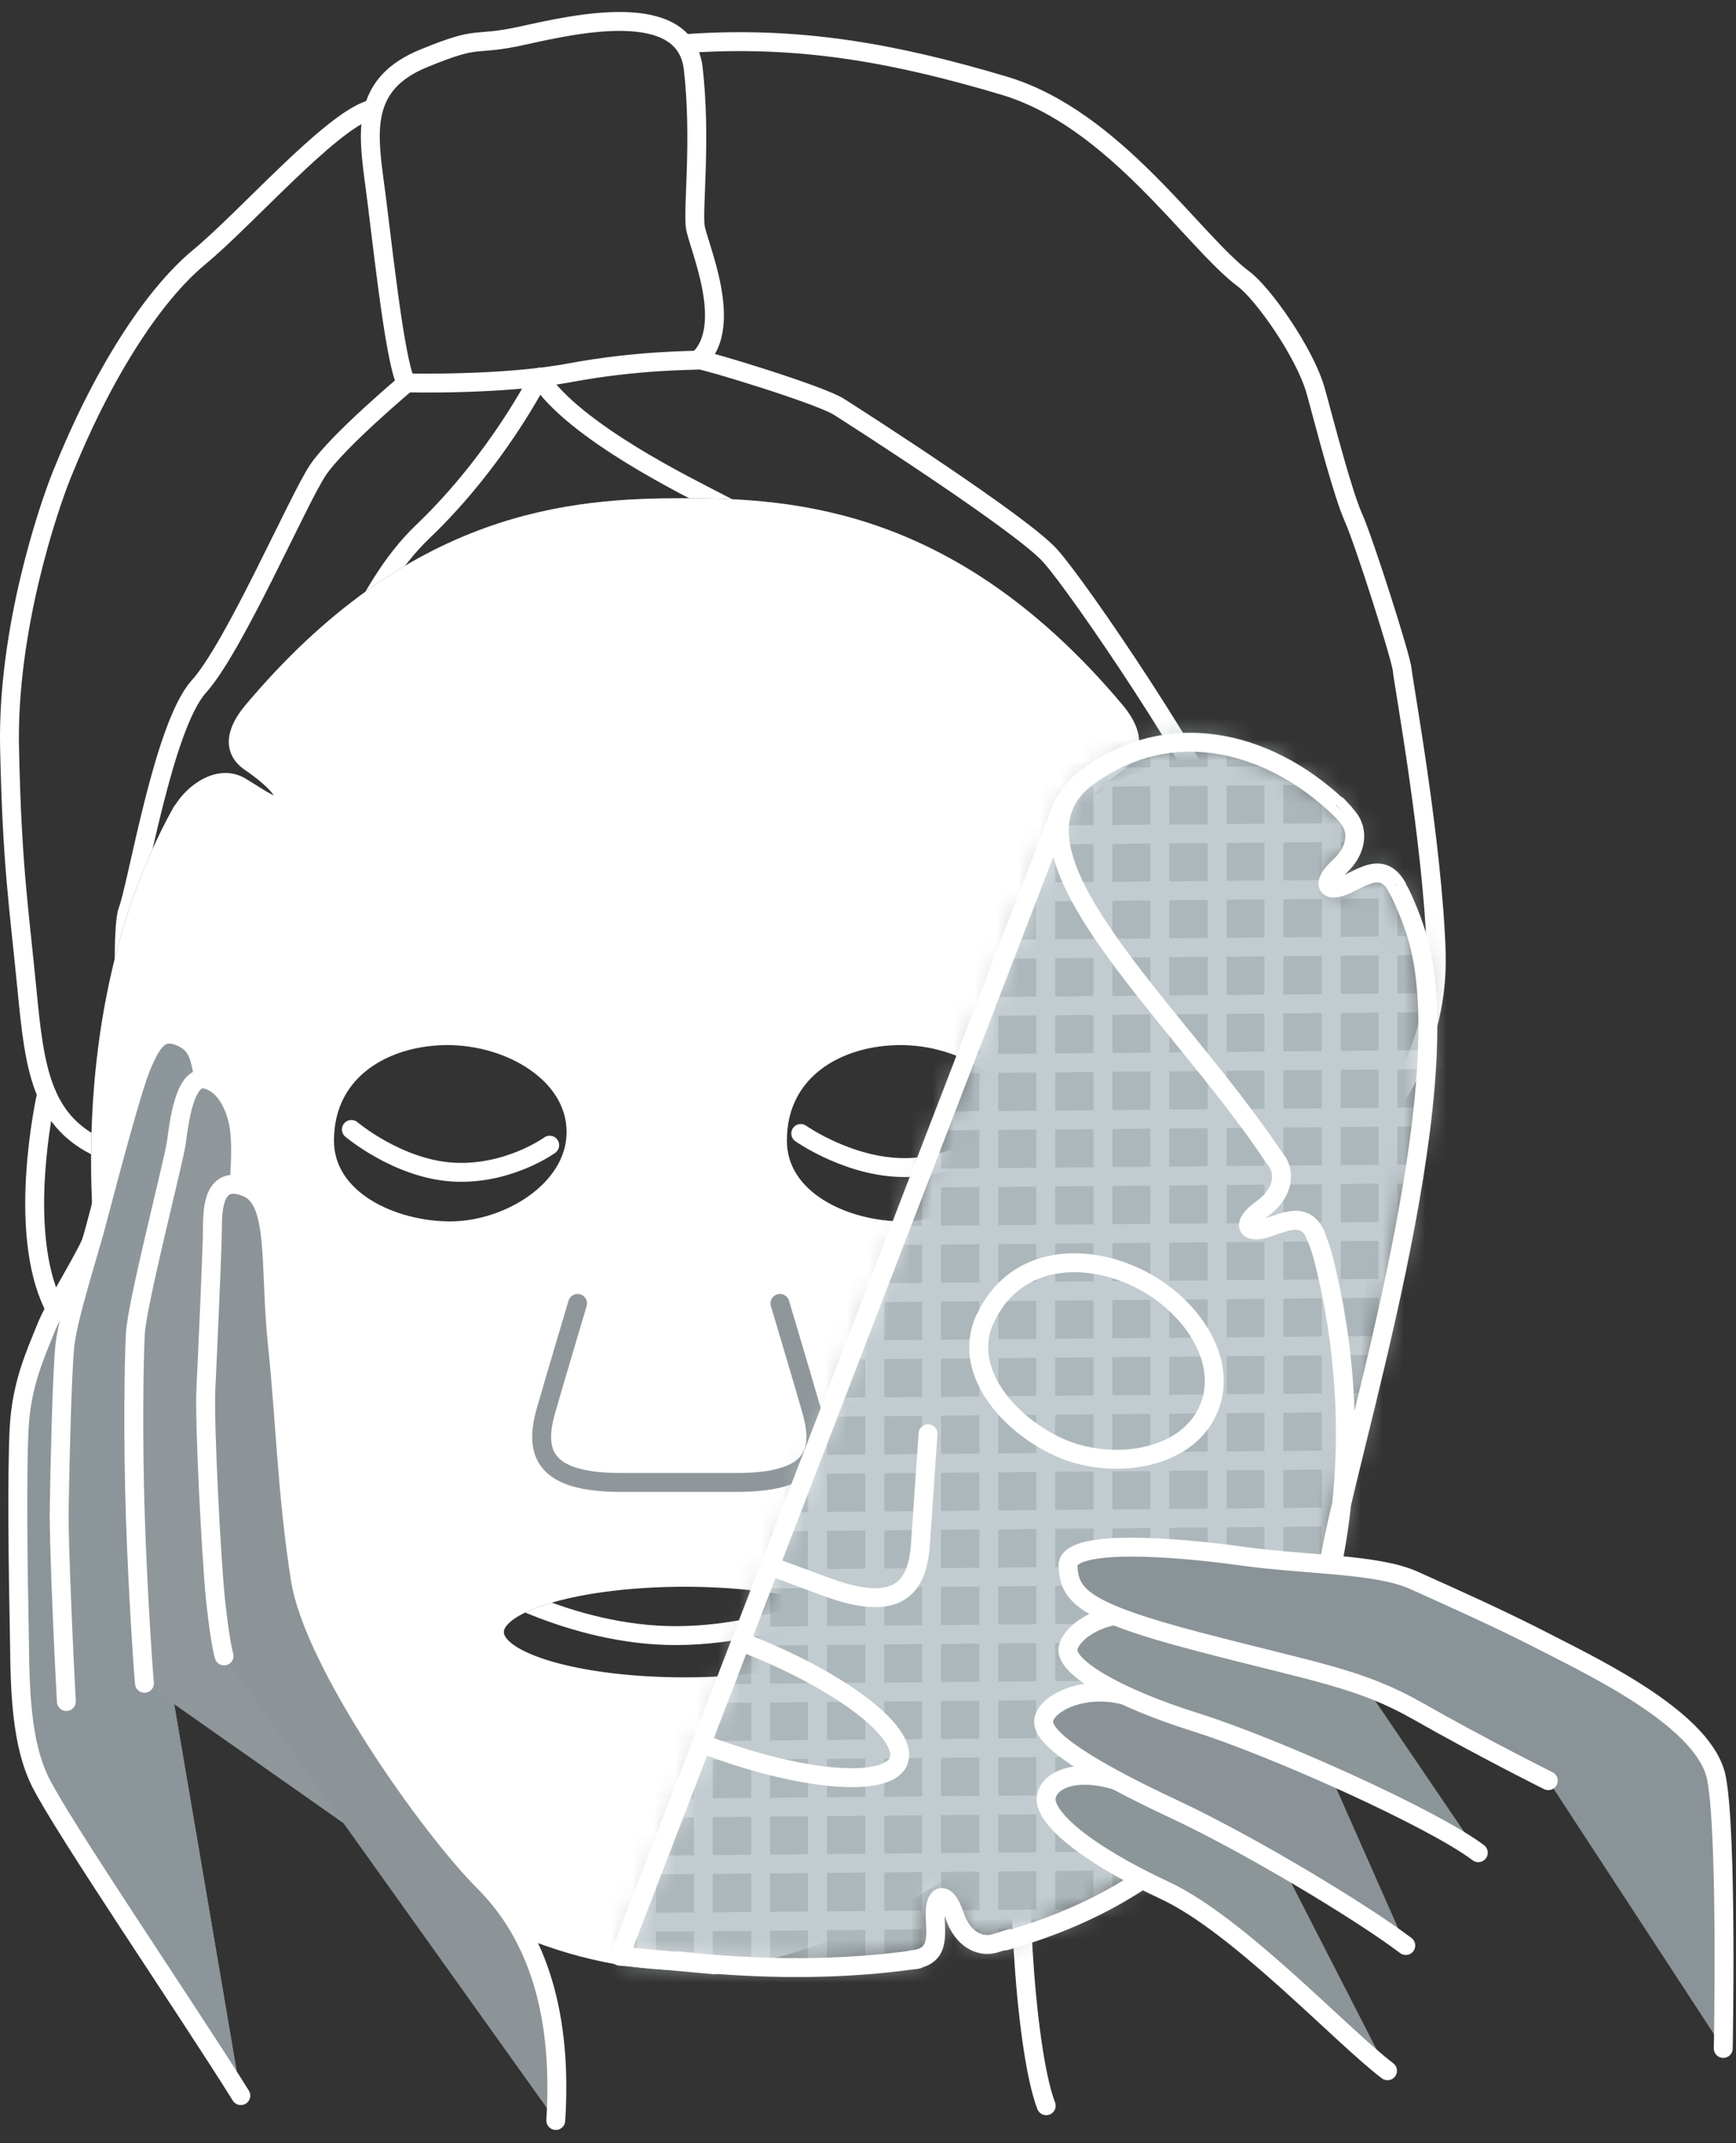 <svg width="81" height="100" fill="none" xmlns="http://www.w3.org/2000/svg"><rect width="100%" height="100%" fill="#333333" stroke="none"/><path d="M18.952 17.864C18.384 16.823 17.768 10.599 17.437 8.257C17.13 5.914 16.988 3.855 19.78 2.719C22.549 1.583 21.957 2.199 24.418 1.654C26.879 1.11 31.967 -0.049 32.345 3.192C32.724 6.458 32.322 9.724 32.44 10.575C32.558 11.427 34.286 15.166 32.606 16.775" stroke="white" stroke-width="0.882" stroke-miterlimit="10" stroke-linecap="round"/><path d="M17.224 5.133C15.307 5.796 11.497 10.173 9.296 11.995C7.119 13.794 4.753 17.485 2.884 22.147C2.245 23.733 0.328 29.388 0.446 34.902C0.565 40.415 0.872 42.214 1.251 46.095C1.629 49.975 1.913 52.673 5.345 53.833C6.244 54.14 5.487 43.752 5.96 42.498C6.433 41.244 7.616 33.884 9.273 32.038C10.929 30.216 13.911 23.307 14.834 21.934C15.733 20.585 18.975 17.864 18.975 17.864C18.975 17.864 23.424 17.982 26.595 17.391C29.765 16.799 32.368 16.823 32.652 16.799C32.936 16.799 38.237 18.408 39.136 18.976C40.035 19.544 47.702 24.466 49.004 25.933C50.329 27.4 56.316 36.203 57.475 39.398C58.635 42.592 59.96 48.224 61.83 49.242C63.699 50.259 64.078 52.507 64.078 52.507C64.078 52.507 67.154 49.573 67.012 44.438C66.846 39.303 65.474 31.826 65.427 31.258C65.379 30.69 63.652 25.271 63.155 24.159C62.658 23.046 61.901 20.112 61.404 18.29C60.907 16.468 58.919 13.675 58.02 13.013C55.677 11.262 52.009 5.535 46.85 3.997C41.834 2.506 37.361 1.654 32.014 2.033" stroke="white" stroke-width="0.882" stroke-miterlimit="10" stroke-linecap="round"/><path d="M7.191 62.257C7.475 65.002 8.682 70.184 9.605 73.592C10.977 78.608 18.431 85.542 23.4 88.5C30.57 92.783 37.528 91.079 43.964 86.37C49.454 82.347 53.501 77.615 55.654 70.445" stroke="#595758" stroke-width="0.882" stroke-miterlimit="10" stroke-linecap="round"/><path d="M64.078 52.531C63.888 54.827 63.865 58.4 62.918 61.334C61.995 64.268 60.339 65.215 57.097 65.948" stroke="white" stroke-width="0.882" stroke-miterlimit="10" stroke-linecap="round"/><path d="M2.174 51.041C2.174 51.041 0.99 56.2 2.079 59.844C3.168 63.488 7.403 66.612 7.403 66.612" stroke="white" stroke-width="0.882" stroke-miterlimit="10" stroke-linecap="round"/><path d="M47.845 83.293C47.301 86.488 47.774 95.527 48.815 98.248" stroke="white" stroke-width="0.882" stroke-miterlimit="10" stroke-linecap="round"/><path d="M46.52 30.287C42.118 27.164 38.782 26.241 33.41 23.401C32.203 22.762 26.808 20.159 25.151 17.604" stroke="white" stroke-width="0.882" stroke-miterlimit="10" stroke-linecap="round"/><path d="M25.151 17.604C25.151 17.604 23.211 21.484 19.709 24.821C16.869 27.542 15.331 32.37 13.296 37.434C12.065 40.439 9.249 45.456 6.102 48.343" stroke="white" stroke-width="0.882" stroke-miterlimit="10" stroke-linecap="round"/><path d="M24.725 44.367C24.725 44.367 20.371 43.373 17.91 43.941C15.449 44.509 12.302 46.071 12.302 46.071" stroke="#595758" stroke-width="0.882" stroke-miterlimit="10" stroke-linecap="round"/><path d="M37.599 44.132C37.599 44.132 41.953 43.138 44.414 43.706C46.875 44.273 51.181 45.551 51.181 45.551" stroke="#595758" stroke-width="0.882" stroke-miterlimit="10" stroke-linecap="round"/><path d="M16.395 52.697C16.395 52.697 18.549 54.519 21.104 54.685C23.684 54.851 25.648 53.431 25.648 53.431" stroke="white" stroke-width="0.882" stroke-miterlimit="10" stroke-linecap="round"/><path d="M37.362 52.885C37.362 52.885 39.775 54.589 42.473 54.471C45.147 54.352 47.016 52.625 47.016 52.625" stroke="white" stroke-width="0.882" stroke-miterlimit="10" stroke-linecap="round"/><path d="M26.358 68.528C26.358 68.528 27.849 67.771 28.771 68.528C29.694 69.285 31.043 69.664 32.416 69.001" stroke="#595758" stroke-width="0.882" stroke-miterlimit="10" stroke-linecap="round"/><path d="M34.972 68.196C34.972 68.196 35.824 68.457 36.084 69.356" stroke="#595758" stroke-width="0.882" stroke-miterlimit="10" stroke-linecap="round"/><path d="M22.193 73.592C22.193 73.592 26.547 76.337 31.588 76.313C36.628 76.289 41.124 73.805 41.124 73.805" stroke="white" stroke-width="0.882" stroke-miterlimit="10" stroke-linecap="round"/><path d="M29.576 80.312C29.576 80.312 31.138 80.668 32.605 80.312" stroke="#595758" stroke-width="0.882" stroke-miterlimit="10" stroke-linecap="round"/><path d="M55.275 37.718V37.813C54.801 36.984 53.594 36.085 52.577 36.724C51.559 37.363 50.92 37.884 50.566 37.434C50.352 37.15 50.849 36.464 52.151 35.565C53.216 34.831 52.506 33.743 52.08 33.222C44.508 24.183 37.101 23.686 31.919 23.686C26.736 23.686 19.33 24.183 11.757 33.222C11.331 33.743 10.598 34.831 11.686 35.565C12.964 36.44 13.485 37.15 13.272 37.434C12.94 37.884 12.278 37.34 11.26 36.724C10.243 36.085 9.036 36.984 8.539 37.813L8.492 37.86C5.368 43.468 4.327 50.425 4.8 57.288C4.895 57.974 5.179 58.873 6.244 58.684C7.758 58.4 8.586 58.542 8.61 58.897C8.657 59.465 7.829 59.536 6.67 59.82C5.51 60.08 5.226 61.595 5.392 62.565V62.447C6.291 67.439 7.924 72.196 10.077 76.077C10.55 76.929 11.024 77.733 11.521 78.49C11.947 79.058 12.656 79.721 13.485 78.964C14.644 77.922 15.425 77.591 15.614 77.875C15.922 78.348 15.259 78.845 14.408 79.697C13.579 80.525 14.029 81.898 14.62 82.655C20.158 88.997 26.642 91.482 31.871 91.482C36.557 91.482 43.253 89.044 48.909 82.821L49.075 82.726C49.69 81.993 50.187 80.549 49.335 79.697C48.483 78.845 47.821 78.348 48.128 77.875C48.318 77.591 49.098 77.922 50.258 78.964C51.417 80.005 52.34 78.372 52.553 77.993L52.293 78.396C52.766 77.662 53.239 76.881 53.689 76.077C55.795 72.267 57.404 67.605 58.303 62.707L58.351 62.565C58.517 61.618 58.233 60.08 57.073 59.82C55.937 59.559 55.109 59.465 55.156 58.897C55.18 58.542 56.008 58.4 57.523 58.684C59.037 58.968 59.013 57.051 59.013 56.602L58.966 57.24C59.439 50.331 58.374 43.303 55.18 37.694M15.141 53.218C15.141 49.905 17.981 48.319 20.891 48.319C23.802 48.319 26.878 50.094 26.878 52.815C26.878 55.537 23.707 57.43 21.01 57.43C18.312 57.43 15.141 55.986 15.141 53.218ZM31.942 78.703C27.044 78.703 23.068 77.567 23.068 76.148C23.068 74.728 27.044 73.592 31.942 73.592C36.841 73.592 40.816 74.728 40.816 76.148C40.816 77.567 36.841 78.703 31.942 78.703ZM42.141 57.43C39.42 57.43 36.273 55.986 36.273 53.218C36.273 49.905 39.112 48.319 42.023 48.319C44.934 48.319 48.01 50.094 48.01 52.815C48.01 55.537 44.863 57.43 42.141 57.43Z" fill="#8E99A0"/><path d="M55.275 37.718V37.813C54.801 36.984 53.594 36.085 52.577 36.724C51.559 37.363 50.92 37.884 50.566 37.434C50.352 37.15 50.849 36.464 52.151 35.565C53.216 34.831 52.506 33.743 52.08 33.222C44.508 24.183 37.101 23.686 31.919 23.686C26.736 23.686 19.33 24.183 11.757 33.222C11.331 33.743 10.598 34.831 11.686 35.565C12.964 36.44 13.485 37.15 13.272 37.434C12.94 37.884 12.278 37.34 11.26 36.724C10.243 36.085 9.036 36.984 8.539 37.813L8.492 37.86C5.368 43.468 4.327 50.425 4.8 57.288C4.895 57.974 5.179 58.873 6.244 58.684C7.758 58.4 8.586 58.542 8.61 58.897C8.657 59.465 7.829 59.536 6.67 59.82C5.51 60.08 5.226 61.595 5.392 62.565V62.447C6.291 67.439 7.924 72.196 10.077 76.077C10.55 76.929 11.024 77.733 11.521 78.49C11.947 79.058 12.656 79.721 13.485 78.964C14.644 77.922 15.425 77.591 15.614 77.875C15.922 78.348 15.259 78.845 14.408 79.697C13.579 80.525 14.029 81.898 14.62 82.655C20.158 88.997 26.642 91.482 31.871 91.482C36.557 91.482 43.253 89.044 48.909 82.821L49.075 82.726C49.69 81.993 50.187 80.549 49.335 79.697C48.483 78.845 47.821 78.348 48.128 77.875C48.318 77.591 49.098 77.922 50.258 78.964C51.417 80.005 52.34 78.372 52.553 77.993L52.293 78.396C52.766 77.662 53.239 76.881 53.689 76.077C55.795 72.267 57.404 67.605 58.303 62.707L58.351 62.565C58.517 61.618 58.233 60.08 57.073 59.82C55.937 59.559 55.109 59.465 55.156 58.897C55.18 58.542 56.008 58.4 57.523 58.684C59.037 58.968 59.013 57.051 59.013 56.602L58.966 57.24C59.439 50.331 58.374 43.303 55.18 37.694L55.275 37.718ZM15.141 53.218C15.141 49.905 17.981 48.319 20.891 48.319C23.802 48.319 26.878 50.094 26.878 52.815C26.878 55.537 23.707 57.43 21.01 57.43C18.312 57.43 15.141 55.986 15.141 53.218ZM31.942 78.703C27.044 78.703 23.068 77.567 23.068 76.148C23.068 74.728 27.044 73.592 31.942 73.592C36.841 73.592 40.816 74.728 40.816 76.148C40.816 77.567 36.841 78.703 31.942 78.703ZM42.141 57.43C39.42 57.43 36.273 55.986 36.273 53.218C36.273 49.905 39.112 48.319 42.023 48.319C44.934 48.319 48.01 50.094 48.01 52.815C48.01 55.537 44.863 57.43 42.141 57.43Z" stroke="#595758" stroke-width="0.882" stroke-linecap="round" stroke-linejoin="round"/><path d="M55.275 37.718V37.813C54.801 36.984 53.594 36.085 52.577 36.724C51.559 37.363 50.92 37.884 50.566 37.434C50.352 37.15 50.849 36.464 52.151 35.565C53.216 34.831 52.506 33.743 52.08 33.222C44.508 24.183 37.101 23.686 31.919 23.686C26.736 23.686 19.33 24.183 11.757 33.222C11.331 33.743 10.598 34.831 11.686 35.565C12.964 36.44 13.485 37.15 13.272 37.434C12.94 37.884 12.278 37.34 11.26 36.724C10.243 36.085 9.036 36.984 8.539 37.813L8.492 37.86C5.368 43.468 4.327 50.425 4.8 57.288C4.895 57.974 5.179 58.873 6.244 58.684C7.758 58.4 8.586 58.542 8.61 58.897C8.657 59.465 7.829 59.536 6.67 59.82C5.51 60.08 5.226 61.595 5.392 62.565V62.447C6.291 67.439 7.924 72.196 10.077 76.077C10.55 76.929 11.024 77.733 11.521 78.49C11.947 79.058 12.656 79.721 13.485 78.964C14.644 77.922 15.425 77.591 15.614 77.875C15.922 78.348 15.259 78.845 14.408 79.697C13.579 80.525 14.029 81.898 14.62 82.655C20.158 88.997 26.642 91.482 31.871 91.482C36.557 91.482 43.253 89.044 48.909 82.821L49.075 82.726C49.69 81.993 50.187 80.549 49.335 79.697C48.483 78.845 47.821 78.348 48.128 77.875C48.318 77.591 49.098 77.922 50.258 78.964C51.417 80.005 52.34 78.372 52.553 77.993L52.293 78.396C52.766 77.662 53.239 76.881 53.689 76.077C55.795 72.267 57.404 67.605 58.303 62.707L58.351 62.565C58.517 61.618 58.233 60.08 57.073 59.82C55.937 59.559 55.109 59.465 55.156 58.897C55.18 58.542 56.008 58.4 57.523 58.684C59.037 58.968 59.013 57.051 59.013 56.602L58.966 57.24C59.439 50.331 58.374 43.303 55.18 37.694M15.141 53.218C15.141 49.905 17.981 48.319 20.891 48.319C23.802 48.319 26.878 50.094 26.878 52.815C26.878 55.537 23.707 57.43 21.01 57.43C18.312 57.43 15.141 55.986 15.141 53.218ZM31.942 78.703C27.044 78.703 23.068 77.567 23.068 76.148C23.068 74.728 27.044 73.592 31.942 73.592C36.841 73.592 40.816 74.728 40.816 76.148C40.816 77.567 36.841 78.703 31.942 78.703ZM42.141 57.43C39.42 57.43 36.273 55.986 36.273 53.218C36.273 49.905 39.112 48.319 42.023 48.319C44.934 48.319 48.01 50.094 48.01 52.815C48.01 55.537 44.863 57.43 42.141 57.43Z" fill="white"/><path d="M55.275 37.718V37.813C54.801 36.984 53.594 36.085 52.577 36.724C51.559 37.363 50.92 37.884 50.566 37.434C50.352 37.15 50.849 36.464 52.151 35.565C53.216 34.831 52.506 33.743 52.08 33.222C44.508 24.183 37.101 23.686 31.919 23.686C26.736 23.686 19.33 24.183 11.757 33.222C11.331 33.743 10.598 34.831 11.686 35.565C12.964 36.44 13.485 37.15 13.272 37.434C12.94 37.884 12.278 37.34 11.26 36.724C10.243 36.085 9.036 36.984 8.539 37.813L8.492 37.86C5.368 43.468 4.327 50.425 4.8 57.288C4.895 57.974 5.179 58.873 6.244 58.684C7.758 58.4 8.586 58.542 8.61 58.897C8.657 59.465 7.829 59.536 6.67 59.82C5.51 60.08 5.226 61.595 5.392 62.565V62.447C6.291 67.439 7.924 72.196 10.077 76.077C10.55 76.929 11.024 77.733 11.521 78.49C11.947 79.058 12.656 79.721 13.485 78.964C14.644 77.922 15.425 77.591 15.614 77.875C15.922 78.348 15.259 78.845 14.408 79.697C13.579 80.525 14.029 81.898 14.62 82.655C20.158 88.997 26.642 91.482 31.871 91.482C36.557 91.482 43.253 89.044 48.909 82.821L49.075 82.726C49.69 81.993 50.187 80.549 49.335 79.697C48.483 78.845 47.821 78.348 48.128 77.875C48.318 77.591 49.098 77.922 50.258 78.964C51.417 80.005 52.34 78.372 52.553 77.993L52.293 78.396C52.766 77.662 53.239 76.881 53.689 76.077C55.795 72.267 57.404 67.605 58.303 62.707L58.351 62.565C58.517 61.618 58.233 60.08 57.073 59.82C55.937 59.559 55.109 59.465 55.156 58.897C55.18 58.542 56.008 58.4 57.523 58.684C59.037 58.968 59.013 57.051 59.013 56.602L58.966 57.24C59.439 50.331 58.374 43.303 55.18 37.694L55.275 37.718ZM15.141 53.218C15.141 49.905 17.981 48.319 20.891 48.319C23.802 48.319 26.878 50.094 26.878 52.815C26.878 55.537 23.707 57.43 21.01 57.43C18.312 57.43 15.141 55.986 15.141 53.218ZM31.942 78.703C27.044 78.703 23.068 77.567 23.068 76.148C23.068 74.728 27.044 73.592 31.942 73.592C36.841 73.592 40.816 74.728 40.816 76.148C40.816 77.567 36.841 78.703 31.942 78.703ZM42.141 57.43C39.42 57.43 36.273 55.986 36.273 53.218C36.273 49.905 39.112 48.319 42.023 48.319C44.934 48.319 48.01 50.094 48.01 52.815C48.01 55.537 44.863 57.43 42.141 57.43Z" stroke="white" stroke-width="0.882" stroke-linecap="round" stroke-linejoin="round"/><path d="M36.392 60.813C36.392 60.813 37.291 63.819 37.859 65.783C38.427 67.747 38.024 69.167 34.38 69.167H28.961C25.317 69.167 24.915 67.747 25.483 65.783C26.051 63.819 26.95 60.813 26.95 60.813" stroke="#8F979B" stroke-width="0.882" stroke-linecap="round" stroke-linejoin="round"/><mask id="mask0_61_501" style="mask-type:luminance" maskUnits="userSpaceOnUse" x="28" y="34" width="39" height="58"><path d="M62.137 72.243C62.09 72.48 62.043 72.74 62.019 72.953H61.972L62.137 72.243ZM50.732 36.18C50.211 36.558 49.88 36.984 49.643 37.458L49.596 37.552C49.572 37.623 49.548 37.694 49.525 37.765L28.914 91.269L33.315 91.671H33.339C36.557 91.907 39.752 91.86 42.733 91.41H42.615H42.497C43.751 91.245 43.538 90.275 43.514 89.304C43.49 88.311 44.035 88.168 44.413 89.328C44.792 90.487 45.644 90.819 46.306 90.653C46.567 90.582 46.803 90.488 47.064 90.417L46.803 90.535C51.252 89.281 55.038 87.009 57.57 83.46C59.014 81.424 60.102 79.224 60.931 76.976L61.002 76.928L61.191 76.1C61.735 74.42 62.161 72.74 62.398 71.012L63.865 64.813C64.054 64.008 64.243 63.18 64.456 62.328L64.575 61.878C66.066 55.347 67.391 47.822 66.113 43.586C65.9 42.9 65.64 42.238 65.332 41.599L65.166 41.267C64.504 40.179 63.699 40.77 62.824 41.196C61.924 41.622 61.593 41.196 62.492 40.368C63.392 39.54 63.344 38.617 62.918 38.096C62.918 38.096 62.753 37.883 62.658 37.812C60.647 35.801 58.115 34.547 55.512 34.547C53.903 34.547 52.293 35.044 50.755 36.132" fill="white"/></mask><g mask="url(#mask0_61_501)"><path d="M75.105 29.979H22.548V97.94H75.105V29.979Z" fill="#ACB7BB"/><path d="M75.105 29.979H22.548V97.94H75.105V29.979Z" stroke="#231815" stroke-width="0.882" stroke-linecap="round" stroke-linejoin="round"/><path d="M30.168 30.264V122.315" stroke="#C2CCD0" stroke-width="0.882" stroke-linecap="round" stroke-linejoin="round"/><path d="M32.818 30.264V122.315" stroke="#C2CCD0" stroke-width="0.882" stroke-linecap="round" stroke-linejoin="round"/><path d="M35.492 30.264V122.315" stroke="#C2CCD0" stroke-width="0.882" stroke-linecap="round" stroke-linejoin="round"/><path d="M38.143 30.264V122.315" stroke="#C2CCD0" stroke-width="0.882" stroke-linecap="round" stroke-linejoin="round"/><path d="M40.817 30.264V122.315" stroke="#C2CCD0" stroke-width="0.882" stroke-linecap="round" stroke-linejoin="round"/><path d="M43.467 30.264V122.315" stroke="#C2CCD0" stroke-width="0.882" stroke-linecap="round" stroke-linejoin="round"/><path d="M46.141 30.264V122.315" stroke="#C2CCD0" stroke-width="0.882" stroke-linecap="round" stroke-linejoin="round"/><path d="M48.791 30.264V122.315" stroke="#C2CCD0" stroke-width="0.882" stroke-linecap="round" stroke-linejoin="round"/><path d="M51.465 30.264V122.315" stroke="#C2CCD0" stroke-width="0.882" stroke-linecap="round" stroke-linejoin="round"/><path d="M54.115 30.264V122.315" stroke="#C2CCD0" stroke-width="0.882" stroke-linecap="round" stroke-linejoin="round"/><path d="M56.789 30.264V122.315" stroke="#C2CCD0" stroke-width="0.882" stroke-linecap="round" stroke-linejoin="round"/><path d="M59.44 30.264V122.315" stroke="#C2CCD0" stroke-width="0.882" stroke-linecap="round" stroke-linejoin="round"/><path d="M62.114 30.264V122.315" stroke="#C2CCD0" stroke-width="0.882" stroke-linecap="round" stroke-linejoin="round"/><path d="M64.764 30.264V122.315" stroke="#C2CCD0" stroke-width="0.882" stroke-linecap="round" stroke-linejoin="round"/><path d="M86.487 35.965L-5.564 36.746" stroke="#C2CCD0" stroke-width="0.882" stroke-linecap="round" stroke-linejoin="round"/><path d="M86.511 38.64L-5.54 39.42" stroke="#C2CCD0" stroke-width="0.882" stroke-linecap="round" stroke-linejoin="round"/><path d="M86.534 41.29L-5.517 42.071" stroke="#C2CCD0" stroke-width="0.882" stroke-linecap="round" stroke-linejoin="round"/><path d="M86.558 43.94L-5.493 44.745" stroke="#C2CCD0" stroke-width="0.882" stroke-linecap="round" stroke-linejoin="round"/><path d="M86.581 46.613L-5.47 47.394" stroke="#C2CCD0" stroke-width="0.882" stroke-linecap="round" stroke-linejoin="round"/><path d="M86.605 49.264L-5.446 50.068" stroke="#C2CCD0" stroke-width="0.882" stroke-linecap="round" stroke-linejoin="round"/><path d="M86.629 51.938L-5.422 52.718" stroke="#C2CCD0" stroke-width="0.882" stroke-linecap="round" stroke-linejoin="round"/><path d="M86.653 54.589L-5.399 55.393" stroke="#C2CCD0" stroke-width="0.882" stroke-linecap="round" stroke-linejoin="round"/><path d="M86.676 57.263L-5.375 58.044" stroke="#C2CCD0" stroke-width="0.882" stroke-linecap="round" stroke-linejoin="round"/><path d="M86.7 59.913L-5.351 60.718" stroke="#C2CCD0" stroke-width="0.882" stroke-linecap="round" stroke-linejoin="round"/><path d="M86.723 62.586L-5.328 63.367" stroke="#C2CCD0" stroke-width="0.882" stroke-linecap="round" stroke-linejoin="round"/><path d="M86.747 65.236L-5.304 66.041" stroke="#C2CCD0" stroke-width="0.882" stroke-linecap="round" stroke-linejoin="round"/><path d="M86.771 67.911L-5.28 68.692" stroke="#C2CCD0" stroke-width="0.882" stroke-linecap="round" stroke-linejoin="round"/><path d="M86.795 70.561L-5.256 71.366" stroke="#C2CCD0" stroke-width="0.882" stroke-linecap="round" stroke-linejoin="round"/><path d="M86.818 73.235L-5.233 74.016" stroke="#C2CCD0" stroke-width="0.882" stroke-linecap="round" stroke-linejoin="round"/><path d="M86.842 75.885L-5.209 76.689" stroke="#C2CCD0" stroke-width="0.882" stroke-linecap="round" stroke-linejoin="round"/><path d="M86.865 78.559L-5.186 79.34" stroke="#C2CCD0" stroke-width="0.882" stroke-linecap="round" stroke-linejoin="round"/><path d="M86.889 81.211L-5.162 81.992" stroke="#C2CCD0" stroke-width="0.882" stroke-linecap="round" stroke-linejoin="round"/><path d="M86.913 83.884L-5.138 84.665" stroke="#C2CCD0" stroke-width="0.882" stroke-linecap="round" stroke-linejoin="round"/><path d="M86.937 86.534L-5.115 87.315" stroke="#C2CCD0" stroke-width="0.882" stroke-linecap="round" stroke-linejoin="round"/><path d="M86.96 89.208L-5.091 89.989" stroke="#C2CCD0" stroke-width="0.882" stroke-linecap="round" stroke-linejoin="round"/><path d="M86.984 91.858L-5.067 92.639" stroke="#C2CCD0" stroke-width="0.882" stroke-linecap="round" stroke-linejoin="round"/></g><path d="M49.643 37.459L28.914 91.27L33.339 91.672" stroke="white" stroke-width="0.882" stroke-linecap="round" stroke-linejoin="round"/><path d="M62.019 72.954C62.729 68.221 68.313 50.97 66.113 43.658C65.9 42.972 65.639 42.309 65.332 41.67L65.095 41.244L65.19 41.386C64.527 40.25 63.723 40.842 62.824 41.268C61.924 41.694 61.593 41.268 62.492 40.44C63.391 39.611 63.344 38.689 62.918 38.168C62.752 37.955 62.563 37.766 62.398 37.576L62.729 37.931C59.487 34.666 54.778 33.341 50.802 36.204C46.022 39.635 54.849 47.066 59.44 53.999L59.156 53.573C59.298 53.786 59.44 53.999 59.605 54.212C59.96 54.803 59.866 55.703 58.872 56.413C57.878 57.123 58.162 57.596 59.108 57.288C60.055 56.981 60.93 56.507 61.427 57.714L61.356 57.548V57.596C61.522 57.951 61.64 58.306 61.735 58.661C63.77 66.588 63.013 75.982 57.665 83.484C55.133 87.033 51.347 89.305 46.898 90.559L47.158 90.441C46.922 90.512 46.661 90.606 46.401 90.677C45.762 90.867 44.91 90.512 44.532 89.352C44.153 88.193 43.609 88.335 43.632 89.329C43.656 90.323 43.869 91.316 42.544 91.435H42.709L42.828 91.411C39.255 91.932 35.445 91.908 31.587 91.482" stroke="white" stroke-width="0.882" stroke-linecap="round" stroke-linejoin="round"/><path d="M34.57 76.598C39.137 78.349 42.426 80.834 41.929 82.159C41.432 83.46 37.315 83.105 32.748 81.354" stroke="white" stroke-width="0.882" stroke-linecap="round" stroke-linejoin="round"/><path d="M43.301 66.895C43.301 66.895 43.088 70.019 42.946 72.054C42.804 74.089 41.905 75.296 38.498 74.018L36.131 73.143" stroke="white" stroke-width="0.882" stroke-linecap="round" stroke-linejoin="round"/><path d="M45.952 61.571C47.253 58.684 50.353 58.4 52.885 59.536C55.441 60.672 57.428 63.441 56.364 65.807C55.299 68.173 51.797 68.599 49.43 67.534C47.064 66.47 44.863 63.961 45.952 61.548V61.571Z" stroke="white" stroke-width="0.882" stroke-linecap="round" stroke-linejoin="round"/><path d="M62.351 37.553C62.351 37.553 62.54 37.766 62.611 37.86C62.611 37.86 62.658 37.884 62.658 37.908L62.327 37.553H62.351Z" fill="#8E99A0"/><path d="M65.072 41.22L65.143 41.338C65.143 41.338 65.143 41.338 65.166 41.385L65.072 41.243V41.22Z" fill="#8E99A0"/><path d="M64.74 96.616C62.611 95.007 57.807 89.825 54.376 88.216C50.377 86.346 48.696 84.713 48.815 83.862C48.933 83.01 50.282 82.442 52.341 83.152L58.398 84.24" fill="#8C9598"/><path d="M64.74 96.616C62.611 95.007 57.807 89.825 54.376 88.216C50.377 86.346 48.696 84.713 48.815 83.862C48.933 83.01 50.282 82.442 52.341 83.152L58.398 84.24" stroke="white" stroke-width="0.882" stroke-linecap="round" stroke-linejoin="round"/><path d="M65.592 90.773C63.463 89.163 58.257 86.04 54.825 84.431C50.826 82.561 48.578 81.118 48.697 80.266C48.815 79.414 50.779 78.491 52.814 79.201L61.073 80.55" fill="#8B9398"/><path d="M65.592 90.773C63.463 89.163 58.257 86.04 54.825 84.431C50.826 82.561 48.578 81.118 48.697 80.266C48.815 79.414 50.779 78.491 52.814 79.201L61.073 80.55" stroke="white" stroke-width="0.882" stroke-linecap="round" stroke-linejoin="round"/><path d="M68.976 86.442C66.847 84.832 59.416 81.496 55.796 80.36C52.175 79.224 49.714 77.804 49.833 76.929C49.951 76.077 51.844 74.823 53.903 75.533L62.422 76.787" fill="#8C9598"/><path d="M68.976 86.442C66.847 84.832 59.416 81.496 55.796 80.36C52.175 79.224 49.714 77.804 49.833 76.929C49.951 76.077 51.844 74.823 53.903 75.533L62.422 76.787" stroke="white" stroke-width="0.882" stroke-linecap="round" stroke-linejoin="round"/><path d="M80.406 95.575C80.406 95.575 80.595 85.708 80.098 83.01C79.625 80.312 74.537 77.875 72.195 76.668C69.852 75.461 67.699 74.515 65.971 73.734C64.244 72.953 60.955 73.024 57.902 72.598C54.849 72.172 49.762 71.77 49.833 73.071C49.904 74.396 50.401 75.154 55.914 76.597C61.428 78.04 63.463 78.301 66.16 79.839C69.284 81.614 72.242 83.081 72.242 83.081" fill="#8A9397"/><path d="M80.406 95.575C80.406 95.575 80.595 85.708 80.098 83.01C79.625 80.312 74.537 77.875 72.195 76.668C69.852 75.461 67.699 74.515 65.971 73.734C64.244 72.953 60.955 73.024 57.902 72.598C54.849 72.172 49.762 71.77 49.833 73.071C49.904 74.396 50.401 75.154 55.914 76.597C61.428 78.04 63.463 78.301 66.16 79.839C69.284 81.614 72.242 83.081 72.242 83.081" stroke="white" stroke-width="0.882" stroke-linecap="round" stroke-linejoin="round"/><path d="M4.398 57.596C4.162 58.424 2.6 60.814 2.15 61.95C1.701 63.086 1.014 64.505 0.896 66.588C0.778 68.67 0.849 73.711 0.896 75.864C0.943 78.017 0.849 81.023 1.866 83.105C2.884 85.187 8.776 93.825 11.237 97.776" fill="#949EA2"/><path d="M4.398 57.596C4.162 58.424 2.6 60.814 2.15 61.95C1.701 63.086 1.014 64.505 0.896 66.588C0.778 68.67 0.849 73.711 0.896 75.864C0.943 78.017 0.849 81.023 1.866 83.105C2.884 85.187 8.776 93.825 11.237 97.776" fill="#8C9599"/><path d="M4.398 57.596C4.162 58.424 2.6 60.814 2.15 61.95C1.701 63.086 1.014 64.505 0.896 66.588C0.778 68.67 0.849 73.711 0.896 75.864C0.943 78.017 0.849 81.023 1.866 83.105C2.884 85.187 8.776 93.825 11.237 97.776" stroke="white" stroke-width="0.882" stroke-linecap="round" stroke-linejoin="round"/><path d="M9.605 50.33C9.274 49.881 9.51 48.887 8.516 48.414C7.522 47.94 7.12 48.532 6.623 49.691C6.126 50.851 4.896 55.607 4.541 56.932C4.21 58.258 3.192 61.31 3.026 62.777C2.884 64.245 2.79 68.622 2.766 70.255C2.719 71.864 3.026 78.183 3.097 79.389" fill="#8D969A"/><path d="M9.605 50.33C9.274 49.881 9.51 48.887 8.516 48.414C7.522 47.94 7.12 48.532 6.623 49.691C6.126 50.851 4.896 55.607 4.541 56.932C4.21 58.258 3.192 61.31 3.026 62.777C2.884 64.245 2.79 68.622 2.766 70.255C2.719 71.864 3.026 78.183 3.097 79.389" stroke="white" stroke-width="0.882" stroke-linecap="round" stroke-linejoin="round"/><path d="M6.741 78.538C6.694 78.136 6.433 74.374 6.315 70.753C6.197 67.132 6.244 63.654 6.315 62.234C6.386 60.814 8.114 54.165 8.232 53.289C8.35 52.414 8.611 50.118 9.604 50.355C10.598 50.592 11.048 51.798 11.166 52.627C11.284 53.455 11.19 54.733 11.19 54.733L11.852 72.457L14.441 82.356L16.441 85.356" fill="#8F979B"/><path d="M6.741 78.538C6.694 78.136 6.433 74.374 6.315 70.753C6.197 67.132 6.244 63.654 6.315 62.234C6.386 60.814 8.114 54.165 8.232 53.289C8.35 52.414 8.611 50.118 9.604 50.355C10.598 50.592 11.048 51.798 11.166 52.627C11.284 53.455 11.19 54.733 11.19 54.733L11.852 72.457L14.645 81.733L17.792 84.904" stroke="white" stroke-width="0.882" stroke-linecap="round" stroke-linejoin="round"/><path d="M25.932 98.936C26.24 94.109 25.151 90.37 22.596 87.814C20.04 85.258 14.598 77.568 14.006 73.64C13.391 69.711 13.32 66.328 12.941 62.707C12.562 59.087 13.012 55.987 11.498 55.395C9.983 54.78 9.912 56.365 9.912 57.288C9.912 58.211 9.676 63.322 9.605 64.837C9.534 66.351 9.841 72.456 10.054 74.633C10.291 76.811 10.456 77.26 10.456 77.26" fill="#8C9498"/><path d="M25.932 98.936C26.24 94.109 25.151 90.37 22.596 87.814C20.04 85.258 14.598 77.568 14.006 73.64C13.391 69.711 13.32 66.328 12.941 62.707C12.562 59.087 13.012 55.987 11.498 55.395C9.983 54.78 9.912 56.365 9.912 57.288C9.912 58.211 9.676 63.322 9.605 64.837C9.534 66.351 9.841 72.456 10.054 74.633C10.291 76.811 10.456 77.26 10.456 77.26" stroke="white" stroke-width="0.882" stroke-linecap="round" stroke-linejoin="round"/></svg>